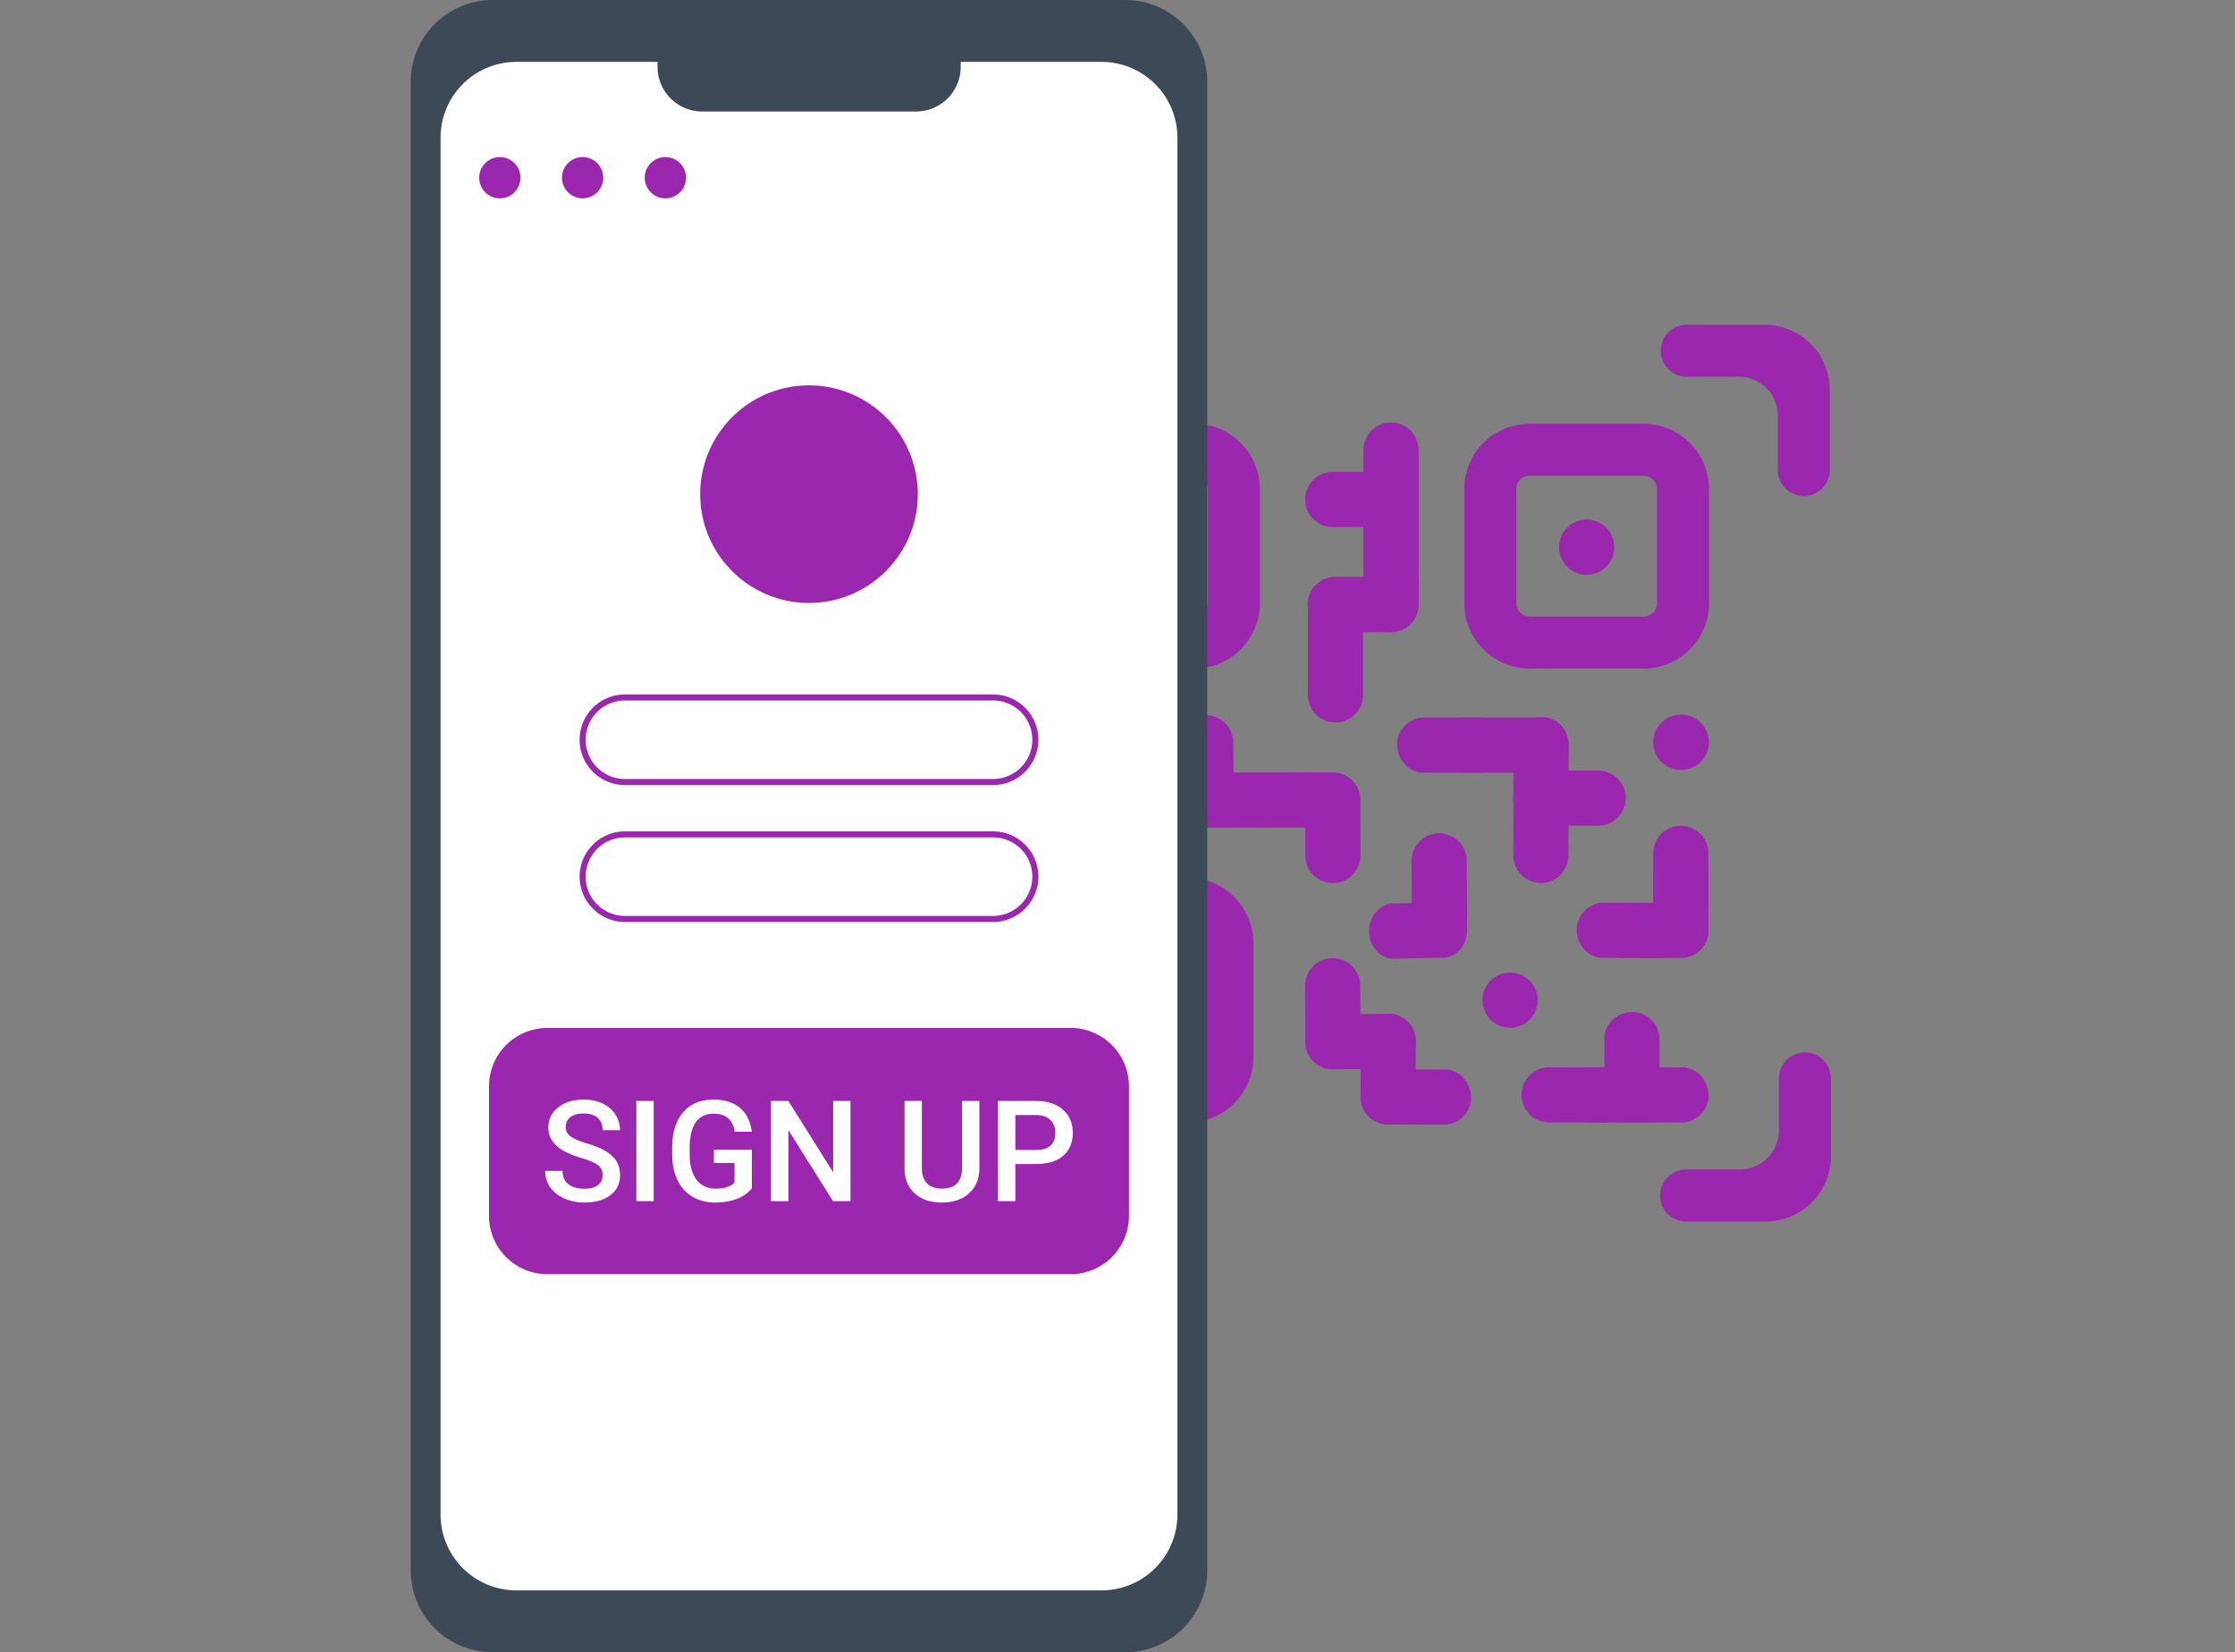 <svg xmlns="http://www.w3.org/2000/svg" fill="none" viewBox="0 0 234 173"><rect x="0" y="0" width="234" height="173" fill="#808080" stroke="none"/><path d="M125.073 69.997h-11.958a6.84 6.84 0 0 1-6.832-6.832V51.207a6.84 6.84 0 0 1 6.832-6.832h11.958a6.84 6.84 0 0 1 6.832 6.832v11.958a6.84 6.84 0 0 1-6.832 6.832ZM113.115 49.82c-.764 0-1.386.622-1.386 1.386v11.958c0 .765.622 1.386 1.386 1.386h11.958c.764 0 1.386-.622 1.386-1.386V51.207c0-.765-.622-1.386-1.386-1.386h-11.958Zm-11.283-15.71A6.84 6.84 0 0 0 95 40.944V49.1a2.722 2.722 0 1 0 5.445 0v-5.434a4.11 4.11 0 0 1 4.11-4.11h5.659a2.722 2.722 0 0 0 0-5.445h-8.382Zm83.028 93.795a6.84 6.84 0 0 0 6.832-6.832v-8.156a2.722 2.722 0 1 0-5.445 0v5.433a4.11 4.11 0 0 1-4.11 4.11h-5.659a2.723 2.723 0 0 0 0 5.445h8.382Zm6.72-87.074A6.84 6.84 0 0 0 184.748 34h-8.156a2.722 2.722 0 1 0 0 5.445h5.433a4.11 4.11 0 0 1 4.11 4.11v5.659a2.722 2.722 0 1 0 5.445 0v-8.382Zm-96.469 80.354a6.84 6.84 0 0 0 6.833 6.832h8.156a2.722 2.722 0 1 0 0-5.445h-5.434a4.11 4.11 0 0 1-4.11-4.11v-5.659a2.722 2.722 0 1 0-5.445 0v8.382Z" fill="#9B27AF"/><path d="M119.094 60.183a2.889 2.889 0 1 0 0-5.778 2.889 2.889 0 0 0 0 5.778Zm5.299 57.349h-11.957a6.84 6.84 0 0 1-6.832-6.832V98.742a6.84 6.84 0 0 1 6.832-6.832h11.957a6.84 6.84 0 0 1 6.832 6.832V110.7a6.84 6.84 0 0 1-6.832 6.832Zm-11.957-20.176c-.764 0-1.386.622-1.386 1.386V110.7c0 .765.622 1.386 1.386 1.386h11.957c.764 0 1.386-.622 1.386-1.386V98.742c0-.764-.622-1.386-1.386-1.386h-11.957Z" fill="#9B27AF"/><path d="M118.415 107.72a2.89 2.89 0 1 0-.001-5.78 2.89 2.89 0 0 0 .001 5.78ZM172.1 69.997h-11.957a6.84 6.84 0 0 1-6.832-6.832V51.207a6.84 6.84 0 0 1 6.832-6.832H172.1a6.84 6.84 0 0 1 6.832 6.832v11.958a6.84 6.84 0 0 1-6.832 6.832ZM160.143 49.82c-.764 0-1.386.622-1.386 1.386v11.958c0 .765.622 1.386 1.386 1.386H172.1c.764 0 1.386-.622 1.386-1.386V51.207c0-.765-.622-1.386-1.386-1.386h-11.957Z" fill="#9B27AF"/><path d="M166.122 60.183a2.89 2.89 0 1 0-.001-5.78 2.89 2.89 0 0 0 .001 5.78Zm9.849 20.423a2.889 2.889 0 1 0 0-5.777 2.889 2.889 0 0 0 0 5.778Zm-17.869 27.004a2.888 2.888 0 1 0 .001-5.777 2.888 2.888 0 0 0-.001 5.777Zm-9.578-60.484v16.178a2.888 2.888 0 1 1-5.776 0V47.126a2.888 2.888 0 1 1 5.776 0Zm-26.613 33.766 16.178-.015a2.887 2.887 0 1 1 .005 5.775l-16.178.014a2.889 2.889 0 0 1-2.047-4.927 2.872 2.872 0 0 1 2.041-.847h.001Zm20.797-20.476v12.343a2.888 2.888 0 1 1-5.776 0v-9.455c0-.798.323-1.52.846-2.042a2.875 2.875 0 0 1 2.042-.846h2.888Z" fill="#9B27AF"/><path d="M148.503 60.416v2.888a2.888 2.888 0 0 1-2.888 2.888h-5.817a2.888 2.888 0 1 1 0-5.776h8.705Zm-.268-11.004V52.3a2.887 2.887 0 0 1-2.888 2.888h-5.816a2.887 2.887 0 1 1 0-5.776h8.704ZM129.182 86.45l-2.888.02a2.885 2.885 0 0 1-2.906-2.868l-.04-5.817a2.886 2.886 0 1 1 5.774-.039l.059 8.705.001-.001ZM117.427 78a2.88 2.88 0 0 1-.831 2.048 2.87 2.87 0 0 1-2.035.861l-2.935.023-5.77.042-.003-.415-.019-2.473a2.886 2.886 0 0 1 2.866-2.908l.48-.003 5.336-.04a2.887 2.887 0 0 1 2.91 2.865h.001Z" fill="#9B27AF"/><path d="m111.642 78.046-.016 2.885-.017 2.933a2.887 2.887 0 1 1-5.775-.034l.019-3.272.017-2.947a2.887 2.887 0 0 1 2.831-2.434l.48-.003a2.884 2.884 0 0 1 2.461 2.872Zm31.705 19.495a3.076 3.076 0 0 1 .713-2.055c.452-.531 1.085-.867 1.79-.882l2.596-.051 5.104-.1.007.416.044 2.472a3.38 3.38 0 0 1-.026.475c-.177 1.374-1.21 2.438-2.478 2.462l-.425.008-4.721.094c-1.411.027-2.577-1.242-2.605-2.837l.001-.002Z" fill="#9B27AF"/><path d="m147.825 95.92-.016-2.885-.016-2.933a2.887 2.887 0 0 1 5.773-.032l.019 3.272.016 2.947a2.885 2.885 0 0 1-2.803 2.465l-.48.008a2.886 2.886 0 0 1-2.494-2.844l.001.002Zm-11.158 13.178-.016-2.885-.016-2.933a2.887 2.887 0 1 1 5.773-.032l.019 3.272.016 2.946a2.886 2.886 0 0 1-2.803 2.465l-.481.009a2.885 2.885 0 0 1-2.493-2.844l.001.002Z" fill="#9B27AF"/><path d="m145.38 111.939-2.885.014-2.933.014a2.888 2.888 0 0 1-.03-5.776l3.272-.016 2.947-.015a2.887 2.887 0 0 1 2.463 2.805l.009.48a2.885 2.885 0 0 1-2.845 2.492l.002.002Z" fill="#9B27AF"/><path d="m148.233 109.026-.008 2.886-.007 2.933a2.886 2.886 0 0 1-4.935 2.028 2.88 2.88 0 0 1-.84-2.045l.009-3.272.008-2.946a2.886 2.886 0 0 1 2.823-2.443l.48-.005a2.885 2.885 0 0 1 2.47 2.864Z" fill="#9B27AF"/><path d="m151.151 117.757-2.886-.006-2.933-.008a2.886 2.886 0 0 1-2.029-4.934 2.871 2.871 0 0 1 2.043-.84l3.272.007 2.947.008a2.885 2.885 0 0 1 2.442 2.823l.005.48a2.885 2.885 0 0 1-2.864 2.471l.003-.001ZM168 117.54l-2.885-.006-2.933-.007a2.887 2.887 0 0 1-2.029-4.935 2.868 2.868 0 0 1 2.043-.84l3.272.007 2.946.008a2.887 2.887 0 0 1 2.443 2.823l.005.48a2.888 2.888 0 0 1-2.864 2.472l.002-.002Z" fill="#9B27AF"/><path d="m176 117.54-2.885-.006-2.933-.007a2.887 2.887 0 0 1-2.029-4.935 2.868 2.868 0 0 1 2.043-.84l3.272.007 2.946.008a2.887 2.887 0 0 1 2.443 2.823l.005.48a2.888 2.888 0 0 1-2.864 2.472l.002-.002Z" fill="#9B27AF"/><path d="m172.416 117.54-2.885-.006-2.933-.007a2.887 2.887 0 0 1-2.029-4.935 2.868 2.868 0 0 1 2.043-.84l3.272.007 2.946.008a2.887 2.887 0 0 1 2.443 2.823l.005.48a2.888 2.888 0 0 1-2.864 2.472l.002-.002Z" fill="#9B27AF"/><path d="m173.747 108.823.003 2.886.004 2.932a2.888 2.888 0 0 1-5.775.008l-.005-3.273-.003-2.946a2.887 2.887 0 0 1 2.813-2.454l.48-.007a2.884 2.884 0 0 1 2.481 2.854h.002Zm-9.525-30.869-.004 1.53c-.663.846-1.877 1.412-3.267 1.413l-2.512.002h-1.282l-3.857.004c-2.098 0-3.795-1.29-3.79-2.885 0-.798.428-1.52 1.116-2.043.688-.523 1.639-.848 2.687-.848l4.306-.003 3.283-.003h.593c.492.056.953.184 1.363.372a2.874 2.874 0 0 1 1.365 2.46l-.001.001Z" fill="#9B27AF"/><path d="m164.222 83.75-.003 1.528-.004 1.355-.009 2.933a2.885 2.885 0 0 1-4.934 2.028 2.873 2.873 0 0 1-.84-2.044l.007-2.856v-.417l.01-2.946a2.889 2.889 0 0 1 2.823-2.441l.481-.005c.4.058.775.199 1.105.404a2.876 2.876 0 0 1 1.364 2.46Z" fill="#9B27AF"/><path d="m164.222 77.954-.003 1.53-.004 1.354-.009 2.933a2.885 2.885 0 0 1-4.934 2.028 2.873 2.873 0 0 1-.84-2.044l.007-2.856v-.416l.01-2.947a2.889 2.889 0 0 1 2.823-2.441l.481-.005c.4.058.775.199 1.105.404a2.876 2.876 0 0 1 1.364 2.46Z" fill="#9B27AF"/><path d="m161.51 80.672 1.529.002 1.355.003 2.933.005a2.885 2.885 0 0 1 2.882 2.893 2.87 2.87 0 0 1-.849 2.04 2.876 2.876 0 0 1-2.043.843l-2.855-.004h-.417l-2.947-.006a2.89 2.89 0 0 1-2.445-2.821l-.005-.48c.058-.4.198-.777.404-1.105a2.874 2.874 0 0 1 2.458-1.368v-.002Zm-12.359-5.55 1.529.002 1.355.002 2.933.005a2.886 2.886 0 0 1 2.033 4.933 2.88 2.88 0 0 1-2.043.843l-2.856-.004h-.417l-2.946-.006a2.888 2.888 0 0 1-2.445-2.82l-.005-.481c.057-.4.198-.776.403-1.105a2.877 2.877 0 0 1 2.459-1.367v-.003Zm18.795 19.394 1.529.002 1.355.003 2.933.005a2.885 2.885 0 0 1 2.881 2.892c0 .798-.324 1.518-.848 2.041a2.876 2.876 0 0 1-2.043.842l-2.856-.003h-.417l-2.946-.007a2.887 2.887 0 0 1-2.445-2.82l-.005-.48c.057-.401.198-.777.403-1.105a2.877 2.877 0 0 1 2.459-1.368v-.002Z" fill="#9B27AF"/><path d="m170.166 94.525 1.53.003 1.355.002 2.932.005a2.885 2.885 0 0 1 2.882 2.893c0 .798-.325 1.518-.848 2.04a2.88 2.88 0 0 1-2.044.843l-2.855-.004h-.417l-2.946-.006a2.89 2.89 0 0 1-2.445-2.82l-.005-.48c.057-.401.198-.777.403-1.106a2.876 2.876 0 0 1 2.458-1.367v-.003Z" fill="#9B27AF"/><path d="M173.086 95.163v-5.817a2.884 2.884 0 0 1 2.888-2.887 2.883 2.883 0 0 1 2.888 2.887v6.219a2.891 2.891 0 0 1-2.817 2.45l-.48.006a2.878 2.878 0 0 1-1.107-.401 2.877 2.877 0 0 1-1.372-2.456v-.001Z" fill="#9B27AF"/><path d="M173.086 97.377v-5.816a2.884 2.884 0 0 1 2.888-2.887 2.883 2.883 0 0 1 2.888 2.887v6.218a2.892 2.892 0 0 1-2.817 2.45l-.48.007a2.89 2.89 0 0 1-2.479-2.857v-.002Zm-36.441-16.5 2.887-.006a2.888 2.888 0 0 1 2.893 2.883l.01 5.817a2.888 2.888 0 1 1-5.776.01l-.014-8.705Z" fill="#9B27AF"/><path d="M117.81 0H51.589A8.589 8.589 0 0 0 43 8.589V164.41a8.589 8.589 0 0 0 8.589 8.59h66.221a8.588 8.588 0 0 0 8.588-8.589V8.589A8.588 8.588 0 0 0 117.81 0Z" fill="#3E4957"/><path d="M115.33 6.48H54.07a7.945 7.945 0 0 0-7.945 7.945v144.149a7.945 7.945 0 0 0 7.945 7.945h61.26a7.945 7.945 0 0 0 7.944-7.945V14.425a7.945 7.945 0 0 0-7.944-7.945Z" fill="#fff"/><path d="M95.913 1.29H73.516a4.672 4.672 0 0 0-4.672 4.671v1.04a4.672 4.672 0 0 0 4.672 4.673h22.397a4.672 4.672 0 0 0 4.672-4.672v-1.04a4.672 4.672 0 0 0-4.672-4.673Z" fill="#3E4957"/><path d="M112.089 107.631h-54.78a6.113 6.113 0 0 0-6.114 6.113V127.3a6.113 6.113 0 0 0 6.114 6.114h54.78a6.113 6.113 0 0 0 6.113-6.114v-13.556a6.113 6.113 0 0 0-6.113-6.113Z" fill="#9B27AF"/><path d="M63.096 123.065c0-.461-.162-.816-.487-1.066-.324-.25-.909-.502-1.754-.757-.846-.254-1.517-.537-2.017-.85-.956-.601-1.433-1.383-1.433-2.349 0-.845.344-1.541 1.033-2.089.69-.547 1.583-.821 2.683-.821.73 0 1.38.134 1.952.403.572.269 1.02.651 1.347 1.148.327.497.49 1.049.49 1.653h-1.816c0-.547-.172-.976-.514-1.285-.344-.309-.834-.465-1.473-.465-.596 0-1.057.126-1.387.381-.33.255-.493.61-.493 1.066 0 .384.178.705.534.962.355.258.94.507 1.758.749.816.242 1.472.519 1.966.829.494.31.857.666 1.087 1.066.231.401.346.871.346 1.409 0 .874-.334 1.569-1.005 2.085-.669.516-1.578.774-2.726.774-.76 0-1.456-.141-2.093-.421-.636-.281-1.13-.669-1.484-1.163-.352-.495-.53-1.071-.53-1.729h1.823c0 .595.196 1.056.59 1.383.395.327.959.489 1.693.489.633 0 1.11-.128 1.43-.385.319-.258.478-.597.478-1.02l.002.003Zm5.344 2.702h-1.815v-10.488h1.815v10.488Zm10.279-1.362c-.38.495-.905.87-1.578 1.125-.672.255-1.437.381-2.29.381-.855 0-1.658-.199-2.335-.598a3.977 3.977 0 0 1-1.566-1.711c-.368-.743-.558-1.607-.573-2.597v-.822c0-1.584.379-2.822 1.138-3.712.76-.891 1.818-1.336 3.177-1.336 1.167 0 2.094.289 2.78.868.688.579 1.1 1.411 1.239 2.496h-1.786c-.201-1.263-.934-1.895-2.197-1.895-.816 0-1.437.294-1.862.882-.424.588-.645 1.45-.659 2.587v.806c0 1.132.239 2.012.716 2.638.478.626 1.142.939 1.992.939.931 0 1.594-.211 1.987-.634v-2.053h-2.16v-1.383h3.975v4.019h.002Zm10.322 1.362h-1.823l-4.675-7.441v7.441h-1.822v-10.488h1.822l4.689 7.47v-7.47h1.808v10.488Zm13.499-10.488v7.008c0 1.114-.356 1.996-1.07 2.646-.713.651-1.662.976-2.849.976-1.186 0-2.153-.32-2.86-.962-.706-.641-1.058-1.531-1.058-2.668v-7.002h1.815v7.016c0 .701.178 1.237.534 1.606.355.37.878.555 1.57.555 1.402 0 2.103-.739 2.103-2.218v-6.957h1.815Zm3.765 6.6v3.89h-1.823v-10.488h4.012c1.171 0 2.102.306 2.791.915.69.611 1.033 1.419 1.033 2.423s-.337 1.829-1.011 2.4c-.675.572-1.62.858-2.834.858h-2.168v.002Zm0-1.469h2.19c.648 0 1.144-.152 1.485-.458.341-.305.511-.745.511-1.322 0-.577-.173-1.019-.519-1.357-.346-.339-.821-.513-1.426-.523h-2.24v3.66h-.001Z" fill="#fff"/><path d="M103.974 82.2H65.426a4.75 4.75 0 0 1-4.744-4.745 4.75 4.75 0 0 1 4.744-4.744h38.548a4.75 4.75 0 0 1 4.744 4.744 4.75 4.75 0 0 1-4.744 4.745Zm-38.548-8.855a4.116 4.116 0 0 0-4.11 4.11 4.116 4.116 0 0 0 4.11 4.11h38.548a4.116 4.116 0 0 0 4.111-4.11 4.116 4.116 0 0 0-4.111-4.11H65.426Zm38.548 23.19H65.426a4.75 4.75 0 0 1-4.744-4.744 4.75 4.75 0 0 1 4.744-4.744h38.548a4.75 4.75 0 0 1 4.744 4.744 4.75 4.75 0 0 1-4.744 4.745Zm-38.548-8.854a4.116 4.116 0 0 0-4.11 4.11 4.116 4.116 0 0 0 4.11 4.11h38.548a4.116 4.116 0 0 0 4.111-4.11 4.116 4.116 0 0 0-4.111-4.11H65.426ZM84.7 63.132c6.291 0 11.391-5.1 11.391-11.391S90.991 40.35 84.7 40.35s-11.391 5.1-11.391 11.39c0 6.292 5.1 11.392 11.39 11.392ZM52.333 20.768a2.161 2.161 0 1 0 0-4.323 2.161 2.161 0 0 0 0 4.323Zm8.664 0a2.161 2.161 0 1 0 0-4.323 2.161 2.161 0 0 0 0 4.323Zm8.666 0a2.161 2.161 0 1 0 0-4.323 2.161 2.161 0 0 0 0 4.323Z" fill="#9B27AF"/></svg>